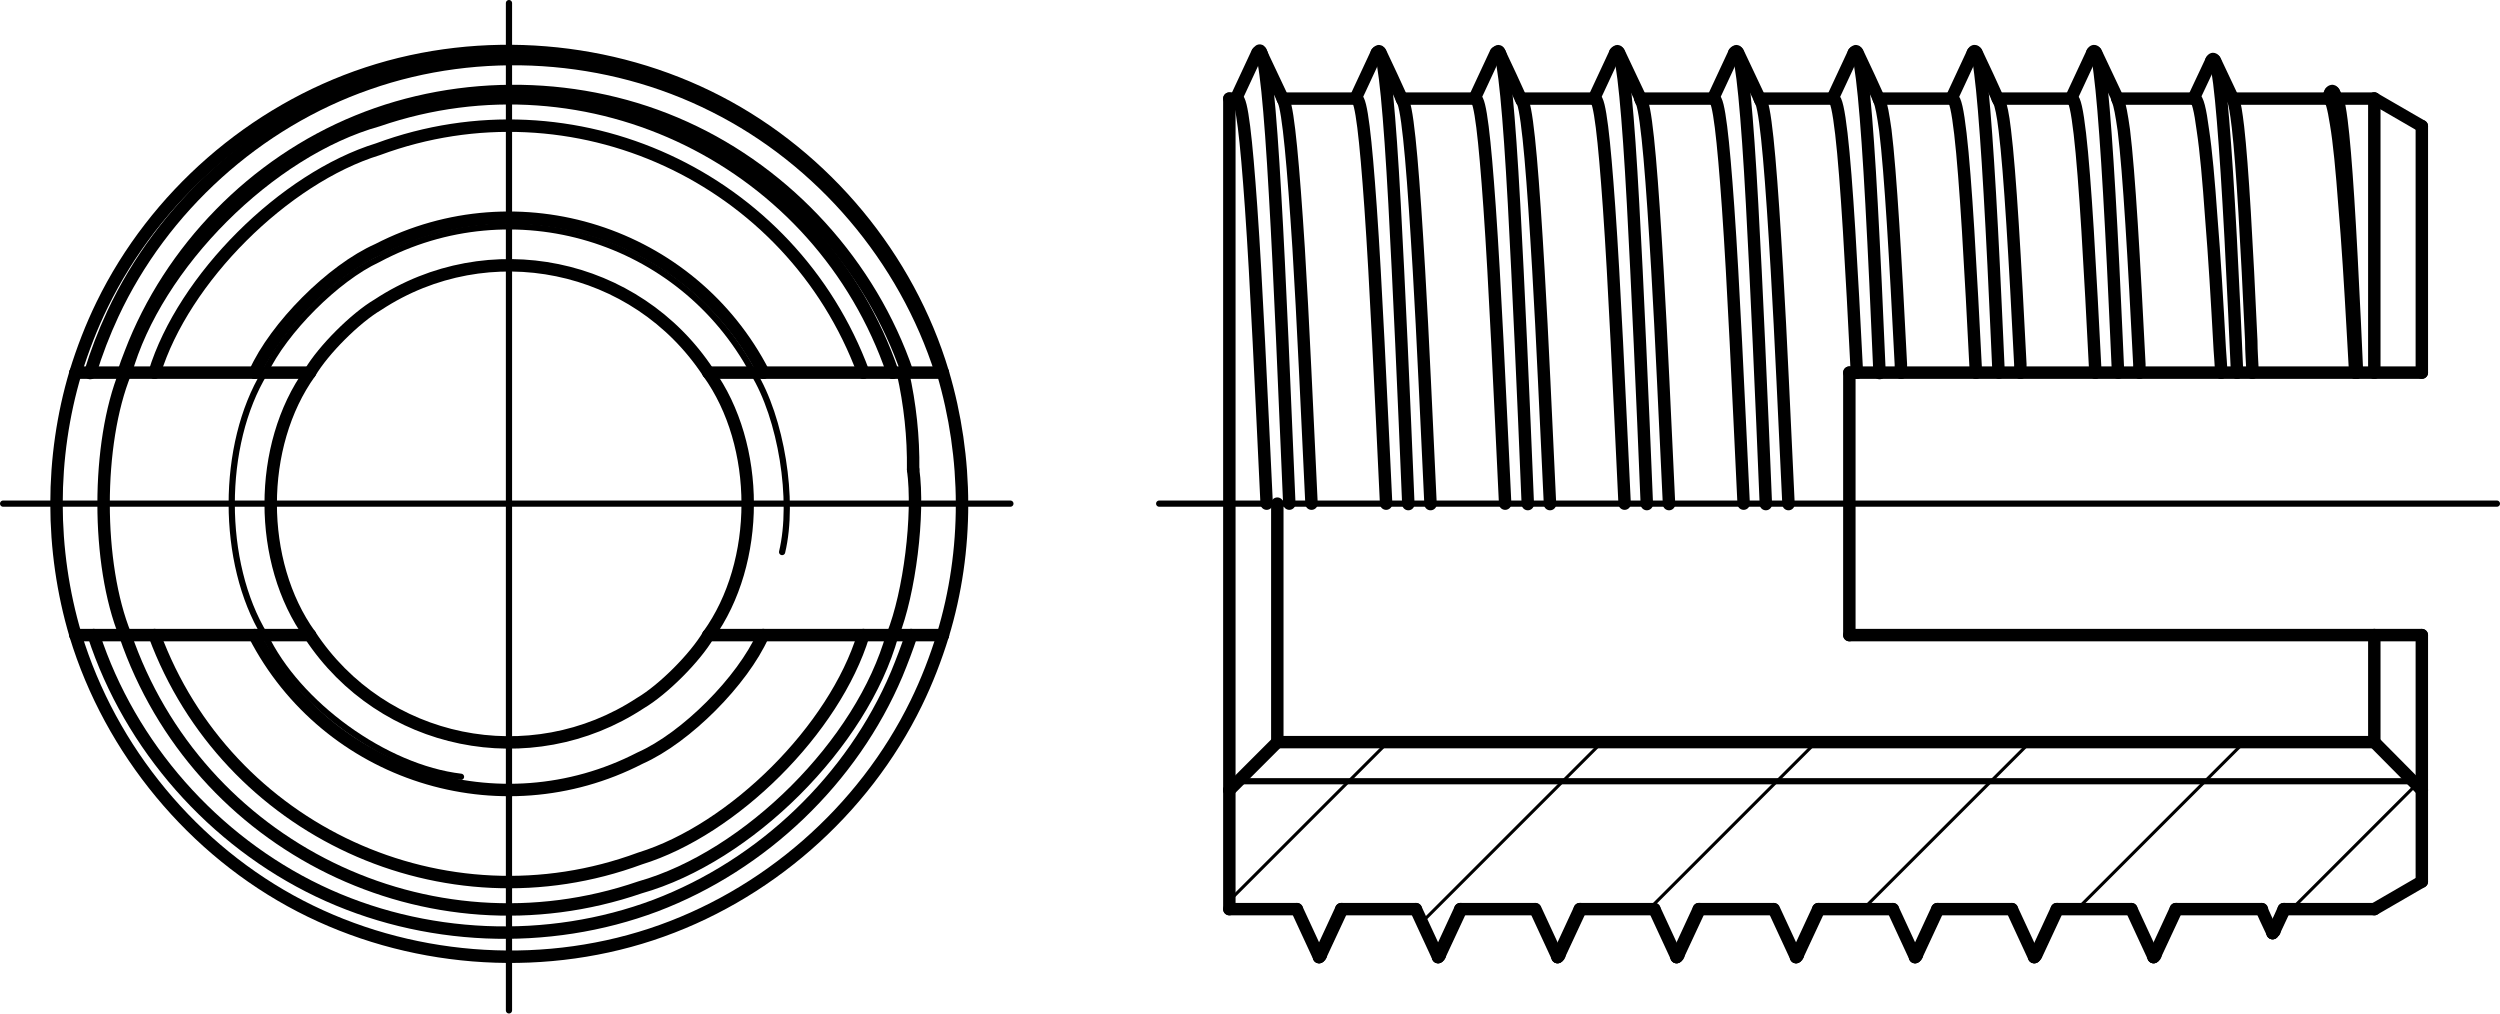 <?xml version="1.0" encoding="utf-8"?>
<!-- Generator: Adobe Illustrator 27.0.1, SVG Export Plug-In . SVG Version: 6.00 Build 0)  -->
<svg version="1.1" id="Ebene_1" xmlns="http://www.w3.org/2000/svg" xmlns:xlink="http://www.w3.org/1999/xlink" x="0px" y="0px"
	 viewBox="0 0 56.29 22.82" style="enable-background:new 0 0 56.29 22.82;" xml:space="preserve">
<g id="Sichtbar_ISO_">
	<g id="LINE">
		
			<line style="fill:none;stroke:#000000;stroke-width:0.28;stroke-linecap:round;stroke-linejoin:round;" x1="29.2" y1="20.47" x2="27.68" y2="20.47"/>
	</g>
	<g id="SPLINE">
		<path style="fill:none;stroke:#000000;stroke-width:0.28;stroke-linecap:round;stroke-linejoin:round;" d="M29.7,21.55
			c-0.08-0.18-0.17-0.36-0.25-0.54l0,0c-0.08-0.18-0.17-0.36-0.25-0.54"/>
	</g>
	<g id="SPLINE-2">
		<path style="fill:none;stroke:#000000;stroke-width:0.28;stroke-linecap:round;stroke-linejoin:round;" d="M30.2,20.47
			c-0.08,0.18-0.17,0.36-0.25,0.54l0,0c-0.08,0.18-0.17,0.36-0.25,0.54"/>
	</g>
	<g id="LINE-2">
		
			<line style="fill:none;stroke:#000000;stroke-width:0.28;stroke-linecap:round;stroke-linejoin:round;" x1="31.88" y1="20.47" x2="30.2" y2="20.47"/>
	</g>
	<g id="SPLINE-3">
		<path style="fill:none;stroke:#000000;stroke-width:0.28;stroke-linecap:round;stroke-linejoin:round;" d="M32.38,21.55
			c-0.08-0.18-0.17-0.36-0.25-0.54l0,0c-0.08-0.18-0.17-0.36-0.25-0.54"/>
	</g>
	<g id="SPLINE-4">
		<path style="fill:none;stroke:#000000;stroke-width:0.28;stroke-linecap:round;stroke-linejoin:round;" d="M32.88,20.47
			c-0.08,0.18-0.17,0.36-0.25,0.54l0,0c-0.08,0.18-0.17,0.36-0.25,0.54"/>
	</g>
	<g id="LINE-3">
		
			<line style="fill:none;stroke:#000000;stroke-width:0.28;stroke-linecap:round;stroke-linejoin:round;" x1="34.56" y1="20.47" x2="32.88" y2="20.47"/>
	</g>
	<g id="SPLINE-5">
		<path style="fill:none;stroke:#000000;stroke-width:0.28;stroke-linecap:round;stroke-linejoin:round;" d="M35.07,21.55
			c-0.08-0.18-0.17-0.36-0.25-0.54l0,0c-0.08-0.18-0.17-0.36-0.25-0.54"/>
	</g>
	<g id="SPLINE-6">
		<path style="fill:none;stroke:#000000;stroke-width:0.28;stroke-linecap:round;stroke-linejoin:round;" d="M35.57,20.47
			c-0.08,0.18-0.17,0.36-0.25,0.54l0,0c-0.08,0.18-0.17,0.36-0.25,0.54"/>
	</g>
	<g id="LINE-4">
		
			<line style="fill:none;stroke:#000000;stroke-width:0.28;stroke-linecap:round;stroke-linejoin:round;" x1="37.25" y1="20.47" x2="35.57" y2="20.47"/>
	</g>
	<g id="SPLINE-7">
		<path style="fill:none;stroke:#000000;stroke-width:0.28;stroke-linecap:round;stroke-linejoin:round;" d="M37.75,21.55
			c-0.08-0.18-0.17-0.36-0.25-0.54l0,0c-0.08-0.18-0.17-0.36-0.25-0.54"/>
	</g>
	<g id="SPLINE-8">
		<path style="fill:none;stroke:#000000;stroke-width:0.28;stroke-linecap:round;stroke-linejoin:round;" d="M38.25,20.47
			c-0.08,0.18-0.17,0.36-0.25,0.54l0,0c-0.08,0.18-0.17,0.36-0.25,0.54"/>
	</g>
	<g id="LINE-5">
		
			<line style="fill:none;stroke:#000000;stroke-width:0.28;stroke-linecap:round;stroke-linejoin:round;" x1="39.93" y1="20.47" x2="38.25" y2="20.47"/>
	</g>
	<g id="SPLINE-9">
		<path style="fill:none;stroke:#000000;stroke-width:0.28;stroke-linecap:round;stroke-linejoin:round;" d="M40.44,21.55
			c-0.08-0.18-0.17-0.36-0.25-0.54l0,0c-0.08-0.18-0.17-0.36-0.25-0.54"/>
	</g>
	<g id="SPLINE-10">
		<path style="fill:none;stroke:#000000;stroke-width:0.28;stroke-linecap:round;stroke-linejoin:round;" d="M40.94,20.47
			c-0.08,0.18-0.17,0.36-0.25,0.54l0,0c-0.08,0.18-0.17,0.36-0.25,0.54"/>
	</g>
	<g id="LINE-6">
		
			<line style="fill:none;stroke:#000000;stroke-width:0.28;stroke-linecap:round;stroke-linejoin:round;" x1="42.62" y1="20.47" x2="40.94" y2="20.47"/>
	</g>
	<g id="SPLINE-11">
		<path style="fill:none;stroke:#000000;stroke-width:0.28;stroke-linecap:round;stroke-linejoin:round;" d="M43.12,21.55
			c-0.08-0.18-0.17-0.36-0.25-0.54l0,0c-0.08-0.18-0.17-0.36-0.25-0.54"/>
	</g>
	<g id="SPLINE-12">
		<path style="fill:none;stroke:#000000;stroke-width:0.28;stroke-linecap:round;stroke-linejoin:round;" d="M43.62,20.47
			c-0.08,0.18-0.17,0.36-0.25,0.54l0,0c-0.08,0.18-0.17,0.36-0.25,0.54"/>
	</g>
	<g id="LINE-7">
		
			<line style="fill:none;stroke:#000000;stroke-width:0.28;stroke-linecap:round;stroke-linejoin:round;" x1="45.3" y1="20.47" x2="43.62" y2="20.47"/>
	</g>
	<g id="SPLINE-13">
		<path style="fill:none;stroke:#000000;stroke-width:0.28;stroke-linecap:round;stroke-linejoin:round;" d="M45.8,21.55
			c-0.08-0.18-0.17-0.36-0.25-0.54l0,0c-0.08-0.18-0.17-0.36-0.25-0.54"/>
	</g>
	<g id="SPLINE-14">
		<path style="fill:none;stroke:#000000;stroke-width:0.28;stroke-linecap:round;stroke-linejoin:round;" d="M46.31,20.47
			c-0.08,0.18-0.17,0.36-0.25,0.54l0,0c-0.08,0.18-0.17,0.36-0.25,0.54"/>
	</g>
	<g id="LINE-8">
		
			<line style="fill:none;stroke:#000000;stroke-width:0.28;stroke-linecap:round;stroke-linejoin:round;" x1="47.99" y1="20.47" x2="46.31" y2="20.47"/>
	</g>
	<g id="SPLINE-15">
		<path style="fill:none;stroke:#000000;stroke-width:0.28;stroke-linecap:round;stroke-linejoin:round;" d="M48.49,21.55
			c-0.08-0.18-0.17-0.36-0.25-0.54l0,0c-0.08-0.18-0.17-0.36-0.25-0.54"/>
	</g>
	<g id="SPLINE-16">
		<path style="fill:none;stroke:#000000;stroke-width:0.28;stroke-linecap:round;stroke-linejoin:round;" d="M48.99,20.47
			c-0.08,0.18-0.17,0.36-0.25,0.54l0,0c-0.08,0.18-0.17,0.36-0.25,0.54"/>
	</g>
	<g id="LINE-9">
		
			<line style="fill:none;stroke:#000000;stroke-width:0.28;stroke-linecap:round;stroke-linejoin:round;" x1="50.93" y1="20.47" x2="48.99" y2="20.47"/>
	</g>
	<g id="SPLINE-17">
		<path style="fill:none;stroke:#000000;stroke-width:0.28;stroke-linecap:round;stroke-linejoin:round;" d="M51.17,21.01
			c-0.05-0.11-0.11-0.23-0.16-0.34l0,0c-0.03-0.07-0.06-0.13-0.09-0.2"/>
	</g>
	<g id="SPLINE-18">
		<path style="fill:none;stroke:#000000;stroke-width:0.28;stroke-linecap:round;stroke-linejoin:round;" d="M51.42,20.47
			c-0.03,0.07-0.06,0.13-0.09,0.2l0,0c-0.05,0.11-0.11,0.23-0.16,0.34"/>
	</g>
	<g id="LINE-10">
		
			<line style="fill:none;stroke:#000000;stroke-width:0.28;stroke-linecap:round;stroke-linejoin:round;" x1="53.46" y1="20.47" x2="51.42" y2="20.47"/>
	</g>
	<g id="LINE-11">
		
			<line style="fill:none;stroke:#000000;stroke-width:0.28;stroke-linecap:round;stroke-linejoin:round;" x1="54.53" y1="19.85" x2="53.46" y2="20.47"/>
	</g>
	<g id="LINE-12">
		
			<line style="fill:none;stroke:#000000;stroke-width:0.28;stroke-linecap:round;stroke-linejoin:round;" x1="54.53" y1="17.79" x2="54.53" y2="19.85"/>
	</g>
	<g id="LINE-13">
		
			<line style="fill:none;stroke:#000000;stroke-width:0.28;stroke-linecap:round;stroke-linejoin:round;" x1="53.46" y1="16.71" x2="54.53" y2="17.79"/>
	</g>
	<g id="LINE-14">
		
			<line style="fill:none;stroke:#000000;stroke-width:0.28;stroke-linecap:round;stroke-linejoin:round;" x1="28.76" y1="16.71" x2="53.46" y2="16.71"/>
	</g>
	<g id="LINE-15">
		
			<line style="fill:none;stroke:#000000;stroke-width:0.28;stroke-linecap:round;stroke-linejoin:round;" x1="27.68" y1="17.79" x2="28.76" y2="16.71"/>
	</g>
	<g id="LINE-16">
		
			<line style="fill:none;stroke:#000000;stroke-width:0.28;stroke-linecap:round;stroke-linejoin:round;" x1="27.68" y1="20.47" x2="27.68" y2="17.79"/>
	</g>
	<g id="LINE-17">
		
			<line style="fill:none;stroke:#000000;stroke-width:0.28;stroke-linecap:round;stroke-linejoin:round;" x1="41.64" y1="8.39" x2="41.64" y2="11.34"/>
	</g>
	<g id="LINE-18">
		
			<line style="fill:none;stroke:#000000;stroke-width:0.28;stroke-linecap:round;stroke-linejoin:round;" x1="53.46" y1="14.3" x2="41.64" y2="14.3"/>
	</g>
	<g id="LINE-19">
		
			<line style="fill:none;stroke:#000000;stroke-width:0.28;stroke-linecap:round;stroke-linejoin:round;" x1="41.64" y1="14.3" x2="41.64" y2="11.34"/>
	</g>
	<g id="SPLINE-19">
		<path style="fill:none;stroke:#000000;stroke-width:0.28;stroke-linecap:round;stroke-linejoin:round;" d="M54.53,14.3h-1.07"/>
	</g>
	<g id="SPLINE-20">
		<path style="fill:none;stroke:#000000;stroke-width:0.28;stroke-linecap:round;stroke-linejoin:round;" d="M41.81,8.39h0.52"/>
	</g>
	<g id="SPLINE-21">
		<path style="fill:none;stroke:#000000;stroke-width:0.28;stroke-linecap:round;stroke-linejoin:round;" d="M42.32,8.39h0.49"/>
	</g>
	<g id="LINE-20">
		
			<line style="fill:none;stroke:#000000;stroke-width:0.28;stroke-linecap:round;stroke-linejoin:round;" x1="41.64" y1="8.39" x2="41.81" y2="8.39"/>
	</g>
	<g id="SPLINE-22">
		<path style="fill:none;stroke:#000000;stroke-width:0.28;stroke-linecap:round;stroke-linejoin:round;" d="M53.46,8.39h1.07"/>
	</g>
	<g id="LINE-21">
		
			<line style="fill:none;stroke:#000000;stroke-width:0.28;stroke-linecap:round;stroke-linejoin:round;" x1="53.06" y1="8.39" x2="53.46" y2="8.39"/>
	</g>
	<g id="SPLINE-23">
		<path style="fill:none;stroke:#000000;stroke-width:0.28;stroke-linecap:round;stroke-linejoin:round;" d="M53.05,8.39h0.02"/>
	</g>
	<g id="SPLINE-24">
		<path style="fill:none;stroke:#000000;stroke-width:0.28;stroke-linecap:round;stroke-linejoin:round;" d="M53.03,8.39h0.02"/>
	</g>
	<g id="LINE-22">
		
			<line style="fill:none;stroke:#000000;stroke-width:0.28;stroke-linecap:round;stroke-linejoin:round;" x1="50.71" y1="8.39" x2="53.03" y2="8.39"/>
	</g>
	<g id="SPLINE-25">
		<path style="fill:none;stroke:#000000;stroke-width:0.28;stroke-linecap:round;stroke-linejoin:round;" d="M50.37,8.39h0.34"/>
	</g>
	<g id="SPLINE-26">
		<path style="fill:none;stroke:#000000;stroke-width:0.28;stroke-linecap:round;stroke-linejoin:round;" d="M50.01,8.39h0.36"/>
	</g>
	<g id="LINE-23">
		
			<line style="fill:none;stroke:#000000;stroke-width:0.28;stroke-linecap:round;stroke-linejoin:round;" x1="48.18" y1="8.39" x2="50.01" y2="8.39"/>
	</g>
	<g id="SPLINE-27">
		<path style="fill:none;stroke:#000000;stroke-width:0.28;stroke-linecap:round;stroke-linejoin:round;" d="M47.69,8.39h0.49"/>
	</g>
	<g id="SPLINE-28">
		<path style="fill:none;stroke:#000000;stroke-width:0.28;stroke-linecap:round;stroke-linejoin:round;" d="M47.18,8.39h0.52"/>
	</g>
	<g id="LINE-24">
		
			<line style="fill:none;stroke:#000000;stroke-width:0.28;stroke-linecap:round;stroke-linejoin:round;" x1="45.49" y1="8.39" x2="47.18" y2="8.39"/>
	</g>
	<g id="SPLINE-29">
		<path style="fill:none;stroke:#000000;stroke-width:0.28;stroke-linecap:round;stroke-linejoin:round;" d="M45.01,8.39h0.49"/>
	</g>
	<g id="SPLINE-30">
		<path style="fill:none;stroke:#000000;stroke-width:0.28;stroke-linecap:round;stroke-linejoin:round;" d="M44.49,8.39h0.52"/>
	</g>
	<g id="LINE-25">
		
			<line style="fill:none;stroke:#000000;stroke-width:0.28;stroke-linecap:round;stroke-linejoin:round;" x1="42.81" y1="8.39" x2="44.49" y2="8.39"/>
	</g>
	<g id="LINE-26">
		
			<line style="fill:none;stroke:#000000;stroke-width:0.28;stroke-linecap:round;stroke-linejoin:round;" x1="27.68" y1="11.34" x2="27.68" y2="17.79"/>
	</g>
	<g id="LINE-27">
		
			<line style="fill:none;stroke:#000000;stroke-width:0.28;stroke-linecap:round;stroke-linejoin:round;" x1="28.76" y1="16.71" x2="28.76" y2="11.34"/>
	</g>
	<g id="LINE-28">
		
			<line style="fill:none;stroke:#000000;stroke-width:0.28;stroke-linecap:round;stroke-linejoin:round;" x1="53.46" y1="14.3" x2="53.46" y2="16.71"/>
	</g>
	<g id="LINE-29">
		
			<line style="fill:none;stroke:#000000;stroke-width:0.28;stroke-linecap:round;stroke-linejoin:round;" x1="54.53" y1="17.79" x2="54.53" y2="14.3"/>
	</g>
	<g id="LINE-30">
		
			<line style="fill:none;stroke:#000000;stroke-width:0.28;stroke-linecap:round;stroke-linejoin:round;" x1="54.53" y1="2.84" x2="54.53" y2="8.39"/>
	</g>
	<g id="LINE-31">
		
			<line style="fill:none;stroke:#000000;stroke-width:0.28;stroke-linecap:round;stroke-linejoin:round;" x1="53.46" y1="8.39" x2="53.46" y2="2.22"/>
	</g>
	<g id="LINE-32">
		
			<line style="fill:none;stroke:#000000;stroke-width:0.28;stroke-linecap:round;stroke-linejoin:round;" x1="54.53" y1="2.84" x2="53.46" y2="2.22"/>
	</g>
	<g id="SPLINE-31">
		<path style="fill:none;stroke:#000000;stroke-width:0.28;stroke-linecap:round;stroke-linejoin:round;" d="M51.17,21.01l0.04-0.04
			"/>
	</g>
	<g id="SPLINE-32">
		<path style="fill:none;stroke:#000000;stroke-width:0.28;stroke-linecap:round;stroke-linejoin:round;" d="M52.47,2.09
			c0.07-0.14,0.14,0.07,0.21,0.64l0,0c0.12,0.95,0.23,2.89,0.35,5.22l0,0c0,0.15,0,0.29,0.02,0.44"/>
	</g>
	<g id="SPLINE-33">
		<path style="fill:none;stroke:#000000;stroke-width:0.28;stroke-linecap:round;stroke-linejoin:round;" d="M52.63,2.25
			c0.03,0.06,0.06,0.22,0.09,0.46l0,0c0.05,0.39,0.1,0.99,0.15,1.77l0,0c0.05,0.78,0.1,1.74,0.15,2.8l0,0
			c0.02,0.36,0.03,0.73,0.05,1.1"/>
	</g>
	<g id="SPLINE-34">
		<path style="fill:none;stroke:#000000;stroke-width:0.28;stroke-linecap:round;stroke-linejoin:round;" d="M53.03,8.39
			c-0.02-0.3-0.03-0.6-0.05-0.89l0,0c-0.06-1.08-0.12-2.05-0.19-2.86l0,0c-0.06-0.81-0.12-1.44-0.19-1.85l0,0
			c-0.06-0.38-0.11-0.57-0.17-0.57"/>
	</g>
	<g id="SPLINE-35">
		<path style="fill:none;stroke:#000000;stroke-width:0.28;stroke-linecap:round;stroke-linejoin:round;" d="M50.28,2.25
			c0.04,0.08,0.07,0.28,0.11,0.61l0,0c0.05,0.44,0.1,1.09,0.15,1.92l0,0c0.05,0.83,0.1,1.81,0.15,2.9l0,0
			c0,0.23,0.02,0.47,0.03,0.71"/>
	</g>
	<g id="SPLINE-36">
		<path style="fill:none;stroke:#000000;stroke-width:0.28;stroke-linecap:round;stroke-linejoin:round;" d="M50.01,8.39
			c0-0.18-0.02-0.35-0.03-0.53l0,0c-0.06-1.1-0.12-2.1-0.19-2.95l0,0c-0.06-0.85-0.12-1.52-0.19-1.98l0,0
			c-0.06-0.46-0.12-0.71-0.19-0.72l0,0"/>
	</g>
	<g id="SPLINE-37">
		<path style="fill:none;stroke:#000000;stroke-width:0.28;stroke-linecap:round;stroke-linejoin:round;" d="M49.79,1.37
			c0.06-0.13,0.12,0.04,0.18,0.5l0,0c0.11,0.88,0.23,2.8,0.34,5.19l0,0c0.02,0.43,0.04,0.87,0.06,1.33"/>
	</g>
	<g id="SPLINE-38">
		<path style="fill:none;stroke:#000000;stroke-width:0.28;stroke-linecap:round;stroke-linejoin:round;" d="M51.44,20.47
			c-0.08,0.16-0.15,0.33-0.23,0.49"/>
	</g>
	<g id="LINE-33">
		
			<line style="fill:none;stroke:#000000;stroke-width:0.28;stroke-linecap:round;stroke-linejoin:round;" x1="52.55" y1="2.08" x2="52.63" y2="2.25"/>
	</g>
	<g id="LINE-34">
		
			<line style="fill:none;stroke:#000000;stroke-width:0.28;stroke-linecap:round;stroke-linejoin:round;" x1="52.41" y1="2.22" x2="52.47" y2="2.08"/>
	</g>
	<g id="SPLINE-39">
		<path style="fill:none;stroke:#000000;stroke-width:0.28;stroke-linecap:round;stroke-linejoin:round;" d="M49.87,1.36
			c0.14,0.3,0.28,0.59,0.42,0.89"/>
	</g>
	<g id="SPLINE-40">
		<path style="fill:none;stroke:#000000;stroke-width:0.28;stroke-linecap:round;stroke-linejoin:round;" d="M49.39,2.22
			c0.13-0.28,0.27-0.57,0.4-0.85"/>
	</g>
	<g id="SPLINE-41">
		<path style="fill:none;stroke:#000000;stroke-width:0.28;stroke-linecap:round;stroke-linejoin:round;" d="M28.32,1.18
			c0,0,0.03-0.05,0.05-0.04l0,0c0.11,0.07,0.23,1.27,0.34,3.25l0,0c0.11,1.87,0.21,4.4,0.32,6.95"/>
	</g>
	<g id="SPLINE-42">
		<path style="fill:none;stroke:#000000;stroke-width:0.28;stroke-linecap:round;stroke-linejoin:round;" d="M28.52,11.34
			c-0.12-2.5-0.23-4.97-0.35-6.67l0,0c-0.11-1.56-0.21-2.45-0.32-2.45"/>
	</g>
	<g id="SPLINE-43">
		<path style="fill:none;stroke:#000000;stroke-width:0.28;stroke-linecap:round;stroke-linejoin:round;" d="M29.7,21.55
			c0,0,0.03-0.01,0.04-0.04"/>
	</g>
	<g id="SPLINE-44">
		<path style="fill:none;stroke:#000000;stroke-width:0.28;stroke-linecap:round;stroke-linejoin:round;" d="M31,1.19
			c0,0,0.04-0.06,0.06-0.03l0,0c0.11,0.13,0.23,1.4,0.34,3.43l0,0c0.1,1.85,0.21,4.3,0.31,6.76"/>
	</g>
	<g id="SPLINE-45">
		<path style="fill:none;stroke:#000000;stroke-width:0.28;stroke-linecap:round;stroke-linejoin:round;" d="M31.21,11.34
			c-0.12-2.5-0.23-4.97-0.35-6.67l0,0c-0.11-1.56-0.21-2.45-0.32-2.45"/>
	</g>
	<g id="SPLINE-46">
		<path style="fill:none;stroke:#000000;stroke-width:0.28;stroke-linecap:round;stroke-linejoin:round;" d="M41.81,8.39
			c-0.12-2.36-0.23-4.36-0.35-5.38l0,0c-0.06-0.52-0.12-0.79-0.18-0.79"/>
	</g>
	<g id="SPLINE-47">
		<path style="fill:none;stroke:#000000;stroke-width:0.28;stroke-linecap:round;stroke-linejoin:round;" d="M40.44,21.55
			c0,0,0.03-0.01,0.04-0.04"/>
	</g>
	<g id="SPLINE-48">
		<path style="fill:none;stroke:#000000;stroke-width:0.28;stroke-linecap:round;stroke-linejoin:round;" d="M41.74,1.19
			c0,0,0.04-0.06,0.06-0.03l0,0c0.11,0.13,0.23,1.4,0.34,3.43l0,0C42.2,5.69,42.26,7,42.32,8.4"/>
	</g>
	<g id="SPLINE-49">
		<path style="fill:none;stroke:#000000;stroke-width:0.28;stroke-linecap:round;stroke-linejoin:round;" d="M32.38,21.55
			c0,0,0.03-0.01,0.04-0.04"/>
	</g>
	<g id="SPLINE-50">
		<path style="fill:none;stroke:#000000;stroke-width:0.28;stroke-linecap:round;stroke-linejoin:round;" d="M33.69,1.19
			c0,0,0.04-0.06,0.06-0.03l0,0c0.11,0.13,0.23,1.4,0.34,3.43l0,0c0.1,1.85,0.21,4.3,0.31,6.76"/>
	</g>
	<g id="SPLINE-51">
		<path style="fill:none;stroke:#000000;stroke-width:0.28;stroke-linecap:round;stroke-linejoin:round;" d="M33.89,11.34
			c-0.12-2.5-0.23-4.97-0.35-6.67l0,0c-0.11-1.56-0.21-2.45-0.32-2.45"/>
	</g>
	<g id="SPLINE-52">
		<path style="fill:none;stroke:#000000;stroke-width:0.28;stroke-linecap:round;stroke-linejoin:round;" d="M37.75,21.55
			c0,0,0.03-0.01,0.04-0.04"/>
	</g>
	<g id="SPLINE-53">
		<path style="fill:none;stroke:#000000;stroke-width:0.28;stroke-linecap:round;stroke-linejoin:round;" d="M39.05,1.19
			c0,0,0.04-0.06,0.06-0.03l0,0c0.11,0.13,0.23,1.4,0.34,3.43l0,0c0.1,1.85,0.21,4.3,0.31,6.76"/>
	</g>
	<g id="SPLINE-54">
		<path style="fill:none;stroke:#000000;stroke-width:0.28;stroke-linecap:round;stroke-linejoin:round;" d="M39.26,11.34
			c-0.12-2.5-0.23-4.97-0.35-6.67l0,0c-0.11-1.56-0.21-2.45-0.32-2.45"/>
	</g>
	<g id="SPLINE-55">
		<path style="fill:none;stroke:#000000;stroke-width:0.28;stroke-linecap:round;stroke-linejoin:round;" d="M35.07,21.55
			c0,0,0.03-0.01,0.04-0.04"/>
	</g>
	<g id="SPLINE-56">
		<path style="fill:none;stroke:#000000;stroke-width:0.28;stroke-linecap:round;stroke-linejoin:round;" d="M36.37,1.19
			c0,0,0.04-0.06,0.06-0.03l0,0c0.11,0.13,0.23,1.4,0.34,3.43l0,0c0.1,1.85,0.21,4.3,0.31,6.76"/>
	</g>
	<g id="SPLINE-57">
		<path style="fill:none;stroke:#000000;stroke-width:0.28;stroke-linecap:round;stroke-linejoin:round;" d="M36.58,11.34
			c-0.12-2.5-0.23-4.97-0.35-6.67l0,0c-0.11-1.56-0.21-2.45-0.32-2.45"/>
	</g>
	<g id="SPLINE-58">
		<path style="fill:none;stroke:#000000;stroke-width:0.28;stroke-linecap:round;stroke-linejoin:round;" d="M48.49,21.55
			c0,0,0.03-0.01,0.04-0.04"/>
	</g>
	<g id="SPLINE-59">
		<path style="fill:none;stroke:#000000;stroke-width:0.28;stroke-linecap:round;stroke-linejoin:round;" d="M28.9,2.26
			c0.11,0.24,0.22,1.47,0.34,3.33l0,0c0.1,1.61,0.19,3.68,0.29,5.75"/>
	</g>
	<g id="SPLINE-60">
		<path style="fill:none;stroke:#000000;stroke-width:0.28;stroke-linecap:round;stroke-linejoin:round;" d="M42.32,2.27
			c0.04,0.09,0.08,0.31,0.13,0.66l0,0c0.12,0.97,0.23,2.92,0.35,5.27l0,0v0.19"/>
	</g>
	<g id="SPLINE-61">
		<path style="fill:none;stroke:#000000;stroke-width:0.28;stroke-linecap:round;stroke-linejoin:round;" d="M31.58,2.26
			c0,0,0.01,0.03,0.02,0.04l0,0c0.12,0.34,0.23,1.75,0.35,3.8l0,0c0.09,1.52,0.17,3.38,0.26,5.25"/>
	</g>
	<g id="SPLINE-62">
		<path style="fill:none;stroke:#000000;stroke-width:0.28;stroke-linecap:round;stroke-linejoin:round;" d="M39.64,2.26
			c0,0,0,0.03,0.02,0.04l0,0c0.12,0.34,0.23,1.75,0.35,3.8l0,0c0.09,1.52,0.17,3.38,0.26,5.25"/>
	</g>
	<g id="SPLINE-63">
		<path style="fill:none;stroke:#000000;stroke-width:0.28;stroke-linecap:round;stroke-linejoin:round;" d="M36.95,2.26
			c0,0,0,0.03,0.02,0.04l0,0c0.12,0.34,0.23,1.75,0.35,3.8l0,0c0.09,1.52,0.17,3.38,0.26,5.25"/>
	</g>
	<g id="SPLINE-64">
		<path style="fill:none;stroke:#000000;stroke-width:0.28;stroke-linecap:round;stroke-linejoin:round;" d="M34.27,2.26
			c0,0,0,0.03,0.02,0.04l0,0c0.12,0.34,0.23,1.75,0.35,3.8l0,0c0.09,1.52,0.17,3.38,0.26,5.25"/>
	</g>
	<g id="SPLINE-65">
		<path style="fill:none;stroke:#000000;stroke-width:0.28;stroke-linecap:round;stroke-linejoin:round;" d="M45.8,21.55
			c0,0,0.03-0.01,0.04-0.04"/>
	</g>
	<g id="SPLINE-66">
		<path style="fill:none;stroke:#000000;stroke-width:0.28;stroke-linecap:round;stroke-linejoin:round;" d="M44.49,8.39
			c-0.12-2.36-0.23-4.36-0.35-5.38l0,0c-0.06-0.52-0.12-0.79-0.18-0.79"/>
	</g>
	<g id="SPLINE-67">
		<path style="fill:none;stroke:#000000;stroke-width:0.28;stroke-linecap:round;stroke-linejoin:round;" d="M47.69,2.27
			c0.04,0.09,0.08,0.31,0.13,0.66l0,0c0.12,0.97,0.23,2.92,0.35,5.27l0,0v0.19"/>
	</g>
	<g id="SPLINE-68">
		<path style="fill:none;stroke:#000000;stroke-width:0.28;stroke-linecap:round;stroke-linejoin:round;" d="M45.01,2.27
			c0.04,0.09,0.09,0.31,0.13,0.66l0,0c0.12,0.97,0.23,2.92,0.35,5.27l0,0v0.19"/>
	</g>
	<g id="SPLINE-69">
		<path style="fill:none;stroke:#000000;stroke-width:0.28;stroke-linecap:round;stroke-linejoin:round;" d="M47.18,8.39
			c-0.12-2.36-0.23-4.36-0.35-5.38l0,0c-0.06-0.52-0.12-0.79-0.18-0.79"/>
	</g>
	<g id="SPLINE-70">
		<path style="fill:none;stroke:#000000;stroke-width:0.28;stroke-linecap:round;stroke-linejoin:round;" d="M43.12,21.55
			c0,0,0.03-0.01,0.04-0.04"/>
	</g>
	<g id="SPLINE-71">
		<path style="fill:none;stroke:#000000;stroke-width:0.28;stroke-linecap:round;stroke-linejoin:round;" d="M44.42,1.19
			c0.06-0.12,0.12,0.03,0.17,0.46l0,0c0.11,0.85,0.23,2.77,0.34,5.2l0,0c0.02,0.49,0.05,1.01,0.07,1.53"/>
	</g>
	<g id="SPLINE-72">
		<path style="fill:none;stroke:#000000;stroke-width:0.28;stroke-linecap:round;stroke-linejoin:round;" d="M47.11,1.19
			c0.06-0.12,0.12,0.03,0.17,0.46l0,0c0.11,0.85,0.23,2.77,0.34,5.2l0,0c0.02,0.49,0.05,1.01,0.07,1.53"/>
	</g>
	<g id="SPLINE-73">
		<path style="fill:none;stroke:#000000;stroke-width:0.28;stroke-linecap:round;stroke-linejoin:round;" d="M27.83,2.22
			c0.16-0.34,0.32-0.69,0.48-1.03"/>
	</g>
	<g id="SPLINE-74">
		<path style="fill:none;stroke:#000000;stroke-width:0.28;stroke-linecap:round;stroke-linejoin:round;" d="M30.52,2.22
			c0.16-0.34,0.32-0.69,0.48-1.03"/>
	</g>
	<g id="SPLINE-75">
		<path style="fill:none;stroke:#000000;stroke-width:0.28;stroke-linecap:round;stroke-linejoin:round;" d="M41.26,2.22
			c0.16-0.34,0.32-0.69,0.48-1.03"/>
	</g>
	<g id="SPLINE-76">
		<path style="fill:none;stroke:#000000;stroke-width:0.28;stroke-linecap:round;stroke-linejoin:round;" d="M33.2,2.22
			c0.16-0.34,0.32-0.69,0.48-1.03"/>
	</g>
	<g id="SPLINE-77">
		<path style="fill:none;stroke:#000000;stroke-width:0.28;stroke-linecap:round;stroke-linejoin:round;" d="M38.57,2.22
			c0.16-0.34,0.32-0.69,0.48-1.03"/>
	</g>
	<g id="SPLINE-78">
		<path style="fill:none;stroke:#000000;stroke-width:0.28;stroke-linecap:round;stroke-linejoin:round;" d="M35.89,2.22
			c0.16-0.34,0.32-0.69,0.48-1.03"/>
	</g>
	<g id="SPLINE-79">
		<path style="fill:none;stroke:#000000;stroke-width:0.28;stroke-linecap:round;stroke-linejoin:round;" d="M49.01,20.47
			c-0.16,0.34-0.32,0.69-0.48,1.03"/>
	</g>
	<g id="SPLINE-80">
		<path style="fill:none;stroke:#000000;stroke-width:0.28;stroke-linecap:round;stroke-linejoin:round;" d="M28.39,1.18l0.51,1.08"
			/>
	</g>
	<g id="SPLINE-81">
		<path style="fill:none;stroke:#000000;stroke-width:0.28;stroke-linecap:round;stroke-linejoin:round;" d="M41.82,1.18
			c0.17,0.36,0.34,0.72,0.5,1.08"/>
	</g>
	<g id="SPLINE-82">
		<path style="fill:none;stroke:#000000;stroke-width:0.28;stroke-linecap:round;stroke-linejoin:round;" d="M40.96,20.47
			c-0.16,0.34-0.32,0.69-0.48,1.03"/>
	</g>
	<g id="SPLINE-83">
		<path style="fill:none;stroke:#000000;stroke-width:0.28;stroke-linecap:round;stroke-linejoin:round;" d="M30.22,20.47
			c-0.16,0.34-0.32,0.69-0.48,1.03"/>
	</g>
	<g id="SPLINE-84">
		<path style="fill:none;stroke:#000000;stroke-width:0.28;stroke-linecap:round;stroke-linejoin:round;" d="M31.08,1.18
			c0.17,0.36,0.34,0.72,0.5,1.08"/>
	</g>
	<g id="SPLINE-85">
		<path style="fill:none;stroke:#000000;stroke-width:0.28;stroke-linecap:round;stroke-linejoin:round;" d="M38.27,20.47
			c-0.16,0.34-0.32,0.69-0.48,1.03"/>
	</g>
	<g id="SPLINE-86">
		<path style="fill:none;stroke:#000000;stroke-width:0.28;stroke-linecap:round;stroke-linejoin:round;" d="M39.13,1.18
			c0.17,0.36,0.34,0.72,0.51,1.08"/>
	</g>
	<g id="SPLINE-87">
		<path style="fill:none;stroke:#000000;stroke-width:0.28;stroke-linecap:round;stroke-linejoin:round;" d="M35.59,20.47
			c-0.16,0.34-0.32,0.69-0.48,1.03"/>
	</g>
	<g id="SPLINE-88">
		<path style="fill:none;stroke:#000000;stroke-width:0.28;stroke-linecap:round;stroke-linejoin:round;" d="M36.45,1.18
			c0.17,0.36,0.34,0.72,0.51,1.08"/>
	</g>
	<g id="SPLINE-89">
		<path style="fill:none;stroke:#000000;stroke-width:0.28;stroke-linecap:round;stroke-linejoin:round;" d="M46.33,20.47
			c-0.16,0.34-0.32,0.69-0.48,1.03"/>
	</g>
	<g id="SPLINE-90">
		<path style="fill:none;stroke:#000000;stroke-width:0.28;stroke-linecap:round;stroke-linejoin:round;" d="M32.9,20.47
			c-0.16,0.34-0.32,0.69-0.48,1.03"/>
	</g>
	<g id="SPLINE-91">
		<path style="fill:none;stroke:#000000;stroke-width:0.28;stroke-linecap:round;stroke-linejoin:round;" d="M33.76,1.18
			c0.17,0.36,0.34,0.72,0.5,1.08"/>
	</g>
	<g id="SPLINE-92">
		<path style="fill:none;stroke:#000000;stroke-width:0.28;stroke-linecap:round;stroke-linejoin:round;" d="M43.64,20.47
			c-0.16,0.34-0.32,0.69-0.48,1.03"/>
	</g>
	<g id="SPLINE-93">
		<path style="fill:none;stroke:#000000;stroke-width:0.28;stroke-linecap:round;stroke-linejoin:round;" d="M44.5,1.18
			c0.17,0.36,0.34,0.72,0.5,1.08"/>
	</g>
	<g id="SPLINE-94">
		<path style="fill:none;stroke:#000000;stroke-width:0.28;stroke-linecap:round;stroke-linejoin:round;" d="M43.94,2.22
			c0.16-0.34,0.32-0.69,0.48-1.03"/>
	</g>
	<g id="SPLINE-95">
		<path style="fill:none;stroke:#000000;stroke-width:0.28;stroke-linecap:round;stroke-linejoin:round;" d="M47.19,1.18
			c0.17,0.36,0.34,0.72,0.51,1.08"/>
	</g>
	<g id="SPLINE-96">
		<path style="fill:none;stroke:#000000;stroke-width:0.28;stroke-linecap:round;stroke-linejoin:round;" d="M46.63,2.22
			c0.16-0.34,0.32-0.69,0.48-1.03"/>
	</g>
	<g id="LINE-35">
		
			<line style="fill:none;stroke:#000000;stroke-width:0.28;stroke-linecap:round;stroke-linejoin:round;" x1="27.68" y1="11.34" x2="27.68" y2="2.22"/>
	</g>
	<g id="LINE-36">
		
			<line style="fill:none;stroke:#000000;stroke-width:0.28;stroke-linecap:round;stroke-linejoin:round;" x1="27.68" y1="2.22" x2="27.85" y2="2.22"/>
	</g>
	<g id="LINE-37">
		
			<line style="fill:none;stroke:#000000;stroke-width:0.28;stroke-linecap:round;stroke-linejoin:round;" x1="28.88" y1="2.22" x2="30.54" y2="2.22"/>
	</g>
	<g id="LINE-38">
		
			<line style="fill:none;stroke:#000000;stroke-width:0.28;stroke-linecap:round;stroke-linejoin:round;" x1="39.62" y1="2.22" x2="41.28" y2="2.22"/>
	</g>
	<g id="LINE-39">
		
			<line style="fill:none;stroke:#000000;stroke-width:0.28;stroke-linecap:round;stroke-linejoin:round;" x1="31.56" y1="2.22" x2="33.22" y2="2.22"/>
	</g>
	<g id="LINE-40">
		
			<line style="fill:none;stroke:#000000;stroke-width:0.28;stroke-linecap:round;stroke-linejoin:round;" x1="36.93" y1="2.22" x2="38.59" y2="2.22"/>
	</g>
	<g id="LINE-41">
		
			<line style="fill:none;stroke:#000000;stroke-width:0.28;stroke-linecap:round;stroke-linejoin:round;" x1="34.25" y1="2.22" x2="35.91" y2="2.22"/>
	</g>
	<g id="LINE-42">
		
			<line style="fill:none;stroke:#000000;stroke-width:0.28;stroke-linecap:round;stroke-linejoin:round;" x1="52.62" y1="2.22" x2="53.46" y2="2.22"/>
	</g>
	<g id="LINE-43">
		
			<line style="fill:none;stroke:#000000;stroke-width:0.28;stroke-linecap:round;stroke-linejoin:round;" x1="50.27" y1="2.22" x2="52.44" y2="2.22"/>
	</g>
	<g id="LINE-44">
		
			<line style="fill:none;stroke:#000000;stroke-width:0.28;stroke-linecap:round;stroke-linejoin:round;" x1="42.3" y1="2.22" x2="43.96" y2="2.22"/>
	</g>
	<g id="LINE-45">
		
			<line style="fill:none;stroke:#000000;stroke-width:0.28;stroke-linecap:round;stroke-linejoin:round;" x1="47.67" y1="2.22" x2="49.42" y2="2.22"/>
	</g>
	<g id="LINE-46">
		
			<line style="fill:none;stroke:#000000;stroke-width:0.28;stroke-linecap:round;stroke-linejoin:round;" x1="44.98" y1="2.22" x2="46.65" y2="2.22"/>
	</g>
	<g id="SPLINE-97">
		<path style="fill:none;stroke:#000000;stroke-width:0.28;stroke-linecap:round;stroke-linejoin:round;" d="M5.73,8.39h1.24"/>
	</g>
	<g id="LINE-47">
		
			<line style="fill:none;stroke:#000000;stroke-width:0.28;stroke-linecap:round;stroke-linejoin:round;" x1="3.48" y1="8.39" x2="5.73" y2="8.39"/>
	</g>
	<g id="SPLINE-98">
		<path style="fill:none;stroke:#000000;stroke-width:0.28;stroke-linecap:round;stroke-linejoin:round;" d="M2.82,8.39h0.66"/>
	</g>
	<g id="SPLINE-99">
		<path style="fill:none;stroke:#000000;stroke-width:0.28;stroke-linecap:round;stroke-linejoin:round;" d="M2.79,8.39h0.03"/>
	</g>
	<g id="SPLINE-100">
		<path style="fill:none;stroke:#000000;stroke-width:0.28;stroke-linecap:round;stroke-linejoin:round;" d="M2.04,8.39h0.75"/>
	</g>
	<g id="SPLINE-101">
		<path style="fill:none;stroke:#000000;stroke-width:0.28;stroke-linecap:round;stroke-linejoin:round;" d="M1.7,8.39h0.34"/>
	</g>
	<g id="SPLINE-102">
		<path style="fill:none;stroke:#000000;stroke-width:0.28;stroke-linecap:round;stroke-linejoin:round;" d="M2.11,14.3H1.7"/>
	</g>
	<g id="SPLINE-103">
		<path style="fill:none;stroke:#000000;stroke-width:0.28;stroke-linecap:round;stroke-linejoin:round;" d="M2.82,14.3H2.11"/>
	</g>
	<g id="SPLINE-104">
		<path style="fill:none;stroke:#000000;stroke-width:0.28;stroke-linecap:round;stroke-linejoin:round;" d="M3.48,14.3H2.82"/>
	</g>
	<g id="LINE-48">
		
			<line style="fill:none;stroke:#000000;stroke-width:0.28;stroke-linecap:round;stroke-linejoin:round;" x1="5.73" y1="14.3" x2="3.48" y2="14.3"/>
	</g>
	<g id="SPLINE-105">
		<path style="fill:none;stroke:#000000;stroke-width:0.28;stroke-linecap:round;stroke-linejoin:round;" d="M6.98,14.3H5.74"/>
	</g>
	<g id="SPLINE-106">
		<path style="fill:none;stroke:#000000;stroke-width:0.28;stroke-linecap:round;stroke-linejoin:round;" d="M17.19,14.3h-1.24"/>
	</g>
	<g id="LINE-49">
		
			<line style="fill:none;stroke:#000000;stroke-width:0.28;stroke-linecap:round;stroke-linejoin:round;" x1="19.44" y1="14.3" x2="17.19" y2="14.3"/>
	</g>
	<g id="SPLINE-107">
		<path style="fill:none;stroke:#000000;stroke-width:0.28;stroke-linecap:round;stroke-linejoin:round;" d="M20.1,14.3h-0.66"/>
	</g>
	<g id="SPLINE-108">
		<path style="fill:none;stroke:#000000;stroke-width:0.28;stroke-linecap:round;stroke-linejoin:round;" d="M20.51,14.3H20.1"/>
	</g>
	<g id="SPLINE-109">
		<path style="fill:none;stroke:#000000;stroke-width:0.28;stroke-linecap:round;stroke-linejoin:round;" d="M21.23,14.3h-0.72"/>
	</g>
	<g id="ARC">
		<path style="fill:none;stroke:#000000;stroke-width:0.28;stroke-linecap:round;stroke-linejoin:round;" d="M6.98,8.39
			c-1.18,1.64-1.18,4.27,0,5.91"/>
	</g>
	<g id="ARC-2">
		<path style="fill:none;stroke:#000000;stroke-width:0.28;stroke-linecap:round;stroke-linejoin:round;" d="M2.82,8.39
			c-0.65,1.6-0.65,4.31,0,5.91"/>
	</g>
	<g id="SPLINE-110">
		<path style="fill:none;stroke:#000000;stroke-width:0.28;stroke-linecap:round;stroke-linejoin:round;" d="M20.33,8.39
			c0.16,0.71,0.24,1.45,0.23,2.18"/>
	</g>
	<g id="ARC-3">
		<path style="fill:none;stroke:#000000;stroke-width:0.28;stroke-linecap:round;stroke-linejoin:round;" d="M15.95,14.3
			c1.18-1.64,1.18-4.27,0-5.91"/>
	</g>
	<g id="ARC-4">
		<path style="fill:none;stroke:#000000;stroke-width:0.28;stroke-linecap:round;stroke-linejoin:round;" d="M20.1,14.3
			c0.38-0.95,0.6-2.71,0.46-3.73"/>
	</g>
	<g id="SPLINE-111">
		<path style="fill:none;stroke:#000000;stroke-width:0.28;stroke-linecap:round;stroke-linejoin:round;" d="M21.19,8.39h0.03"/>
	</g>
	<g id="SPLINE-112">
		<path style="fill:none;stroke:#000000;stroke-width:0.28;stroke-linecap:round;stroke-linejoin:round;" d="M20.43,8.39h0.76"/>
	</g>
	<g id="SPLINE-113">
		<path style="fill:none;stroke:#000000;stroke-width:0.28;stroke-linecap:round;stroke-linejoin:round;" d="M20.1,8.39h0.34"/>
	</g>
	<g id="SPLINE-114">
		<path style="fill:none;stroke:#000000;stroke-width:0.28;stroke-linecap:round;stroke-linejoin:round;" d="M19.44,8.39h0.66"/>
	</g>
	<g id="LINE-50">
		
			<line style="fill:none;stroke:#000000;stroke-width:0.28;stroke-linecap:round;stroke-linejoin:round;" x1="17.19" y1="8.39" x2="19.44" y2="8.39"/>
	</g>
	<g id="SPLINE-115">
		<path style="fill:none;stroke:#000000;stroke-width:0.28;stroke-linecap:round;stroke-linejoin:round;" d="M15.95,8.39h1.24"/>
	</g>
	<g id="ARC-5">
		<path style="fill:none;stroke:#000000;stroke-width:0.28;stroke-linecap:round;stroke-linejoin:round;" d="M6.98,14.3
			c1.63,2.48,4.96,3.16,7.44,1.53c0.51-0.3,1.23-1.02,1.53-1.53"/>
	</g>
	<g id="ARC-6">
		<path style="fill:none;stroke:#000000;stroke-width:0.28;stroke-linecap:round;stroke-linejoin:round;" d="M5.73,14.3
			c1.63,3.16,5.52,4.4,8.68,2.77c1.04-0.46,2.31-1.74,2.77-2.77"/>
	</g>
	<g id="ARC-7">
		<path style="fill:none;stroke:#000000;stroke-width:0.28;stroke-linecap:round;stroke-linejoin:round;" d="M17.19,8.39
			c-1.63-3.16-5.52-4.4-8.68-2.77C7.47,6.08,6.2,7.36,5.74,8.39"/>
	</g>
	<g id="ARC-8">
		<path style="fill:none;stroke:#000000;stroke-width:0.28;stroke-linecap:round;stroke-linejoin:round;" d="M15.95,8.39
			c-1.63-2.48-4.96-3.16-7.44-1.53C8,7.16,7.28,7.88,6.98,8.39"/>
	</g>
	<g id="ARC-9">
		<path style="fill:none;stroke:#000000;stroke-width:0.28;stroke-linecap:round;stroke-linejoin:round;" d="M3.48,14.3
			c1.63,4.41,6.53,6.66,10.93,5.03c2.11-0.65,4.38-2.91,5.03-5.03"/>
	</g>
	<g id="ARC-10">
		<path style="fill:none;stroke:#000000;stroke-width:0.28;stroke-linecap:round;stroke-linejoin:round;" d="M19.44,8.39
			c-1.63-4.41-6.53-6.66-10.93-5.03C6.4,4.01,4.13,6.27,3.48,8.39"/>
	</g>
	<g id="ARC-11">
		<path style="fill:none;stroke:#000000;stroke-width:0.28;stroke-linecap:round;stroke-linejoin:round;" d="M2.82,14.3
			c1.63,4.77,6.82,7.32,11.59,5.68c2.44-0.69,5-3.24,5.68-5.68"/>
	</g>
	<g id="ARC-12">
		<path style="fill:none;stroke:#000000;stroke-width:0.28;stroke-linecap:round;stroke-linejoin:round;" d="M20.1,8.39
			c-1.63-4.77-6.82-7.32-11.59-5.68c-2.44,0.68-5,3.24-5.68,5.68"/>
	</g>
	<g id="SPLINE-116">
		<path style="fill:none;stroke:#000000;stroke-width:0.28;stroke-linecap:round;stroke-linejoin:round;" d="M2.11,14.3
			c0.82,2.51,2.7,4.63,5.06,5.76l0,0c2.36,1.13,5.17,1.24,7.59,0.33l0,0c2.42-0.92,4.43-2.85,5.43-5.21l0,0
			c0.12-0.29,0.23-0.58,0.33-0.88"/>
	</g>
	<g id="SPLINE-117">
		<path style="fill:none;stroke:#000000;stroke-width:0.28;stroke-linecap:round;stroke-linejoin:round;" d="M20.43,8.39
			c-0.83-2.43-2.69-4.47-5.01-5.52l0,0c-2.31-1.05-5.05-1.09-7.37-0.14l0,0C5.72,3.68,3.83,5.62,2.94,7.95l0,0
			C2.88,8.1,2.83,8.24,2.78,8.39"/>
	</g>
	<g id="SPLINE-118">
		<path style="fill:none;stroke:#000000;stroke-width:0.28;stroke-linecap:round;stroke-linejoin:round;" d="M21.19,8.39
			c-0.82-2.59-2.71-4.8-5.11-6l0,0C13.68,1.18,10.8,1,8.29,1.88l0,0C5.78,2.75,3.66,4.67,2.54,7.07l0,0C2.34,7.5,2.17,7.94,2.03,8.4
			"/>
	</g>
	<g id="SPLINE-119">
		<path style="fill:none;stroke:#000000;stroke-width:0.28;stroke-linecap:round;stroke-linejoin:round;" d="M1.7,14.3
			c0.79,2.6,2.65,4.85,5.06,6.1l0,0c2.41,1.25,5.32,1.49,7.9,0.64l0,0c2.58-0.85,4.78-2.77,5.97-5.21l0,0
			c0.24-0.49,0.44-1.01,0.6-1.53"/>
	</g>
	<g id="SPLINE-120">
		<path style="fill:none;stroke:#000000;stroke-width:0.28;stroke-linecap:round;stroke-linejoin:round;" d="M1.7,8.39
			c-0.57,1.91-0.57,3.99,0,5.91"/>
	</g>
	<g id="SPLINE-121">
		<path style="fill:none;stroke:#000000;stroke-width:0.28;stroke-linecap:round;stroke-linejoin:round;" d="M21.23,14.3
			c0.58-1.91,0.57-3.99,0-5.91"/>
	</g>
	<g id="SPLINE-122">
		<path style="fill:none;stroke:#000000;stroke-width:0.28;stroke-linecap:round;stroke-linejoin:round;" d="M21.23,8.39
			c-0.78-2.6-2.65-4.85-5.06-6.1l0,0c-2.41-1.25-5.32-1.49-7.9-0.64l0,0C5.69,2.5,3.49,4.42,2.3,6.86l0,0
			C2.06,7.35,1.86,7.87,1.7,8.39"/>
	</g>
</g>
<g id="Sichtbar_schmal_ISO_">
	<g id="LINE-51">
		
			<line style="fill:none;stroke:#000000;stroke-width:0.14;stroke-linecap:round;stroke-linejoin:round;" x1="54.33" y1="17.59" x2="27.88" y2="17.59"/>
	</g>
	<g id="ARC-13">
		<path style="fill:none;stroke:#000000;stroke-width:0.14;stroke-linecap:round;stroke-linejoin:round;" d="M17.61,12.43
			c0.28-1.17-0.02-3.02-0.65-4.04"/>
	</g>
	<g id="ARC-14">
		<path style="fill:none;stroke:#000000;stroke-width:0.14;stroke-linecap:round;stroke-linejoin:round;" d="M16.96,8.39
			c-1.63-3.04-5.41-4.18-8.45-2.55C7.58,6.27,6.4,7.45,5.96,8.39"/>
	</g>
	<g id="ARC-15">
		<path style="fill:none;stroke:#000000;stroke-width:0.14;stroke-linecap:round;stroke-linejoin:round;" d="M5.96,8.39
			c-0.99,1.63-0.99,4.28,0,5.91"/>
	</g>
	<g id="ARC-16">
		<path style="fill:none;stroke:#000000;stroke-width:0.14;stroke-linecap:round;stroke-linejoin:round;" d="M5.96,14.3
			c0.73,1.55,2.71,2.99,4.42,3.19"/>
	</g>
</g>
<g id="Schraffur_ISO_">
	<g id="HATCH">
		<polygon style="fill:none;" points="29.2,20.47 27.68,20.47 27.68,20.47 27.68,17.79 27.68,17.79 28.76,16.71 28.76,16.71 
			53.46,16.71 53.46,16.71 54.53,17.79 54.53,17.79 54.53,19.85 54.53,19.85 53.46,20.47 53.46,20.47 51.42,20.47 51.42,20.47 
			51.17,21.01 51.17,21.01 50.93,20.47 50.93,20.47 48.99,20.47 48.99,20.47 48.49,21.55 48.49,21.55 47.99,20.47 47.99,20.47 
			46.31,20.47 46.31,20.47 45.81,21.55 45.81,21.55 45.3,20.47 45.3,20.47 43.62,20.47 43.62,20.47 43.12,21.55 43.12,21.55 
			42.62,20.47 42.62,20.47 40.94,20.47 40.94,20.47 40.44,21.55 40.44,21.55 39.93,20.47 39.93,20.47 38.25,20.47 38.25,20.47 
			37.75,21.55 37.75,21.55 37.25,20.47 37.25,20.47 35.57,20.47 35.57,20.47 35.07,21.55 35.07,21.55 34.57,20.47 34.57,20.47 
			32.88,20.47 32.88,20.47 32.38,21.55 32.38,21.55 31.88,20.47 31.88,20.47 30.2,20.47 30.2,20.47 29.7,21.55 29.7,21.55 
			29.2,20.47 		"/>
		<path style="fill:none;stroke:#000000;stroke-width:0.07;stroke-linecap:round;stroke-linejoin:round;" d="M27.68,20.28l3.56-3.56
			 M32.01,20.77l4.05-4.05 M37.12,20.48l3.76-3.76 M41.94,20.48l3.76-3.76 M45.76,21.48l0.13-0.13 M46.77,20.47l3.76-3.76
			 M51.14,20.92l0.14-0.13 M51.6,20.47l2.81-2.81"/>
	</g>
</g>
<g id="Mittellinie_ISO_">
	<g id="LINE-52">
		
			<line style="fill:none;stroke:#000000;stroke-width:0.14;stroke-linecap:round;stroke-linejoin:round;stroke-dasharray:0,0,0,0,0,0;" x1="26.1" y1="11.34" x2="56.22" y2="11.34"/>
	</g>
</g>
<g id="Mittelpunktmarkierung_ISO_">
	<g id="LINE-53">
		
			<line style="fill:none;stroke:#000000;stroke-width:0.14;stroke-linecap:round;stroke-linejoin:round;stroke-dasharray:0,0,0,0,0,0;" x1="22.75" y1="11.34" x2="0.07" y2="11.34"/>
	</g>
	<g id="LINE-54">
		
			<line style="fill:none;stroke:#000000;stroke-width:0.14;stroke-linecap:round;stroke-linejoin:round;stroke-dasharray:0,0,0,0,0,0;" x1="11.46" y1="0.07" x2="11.46" y2="22.75"/>
	</g>
</g>
</svg>
